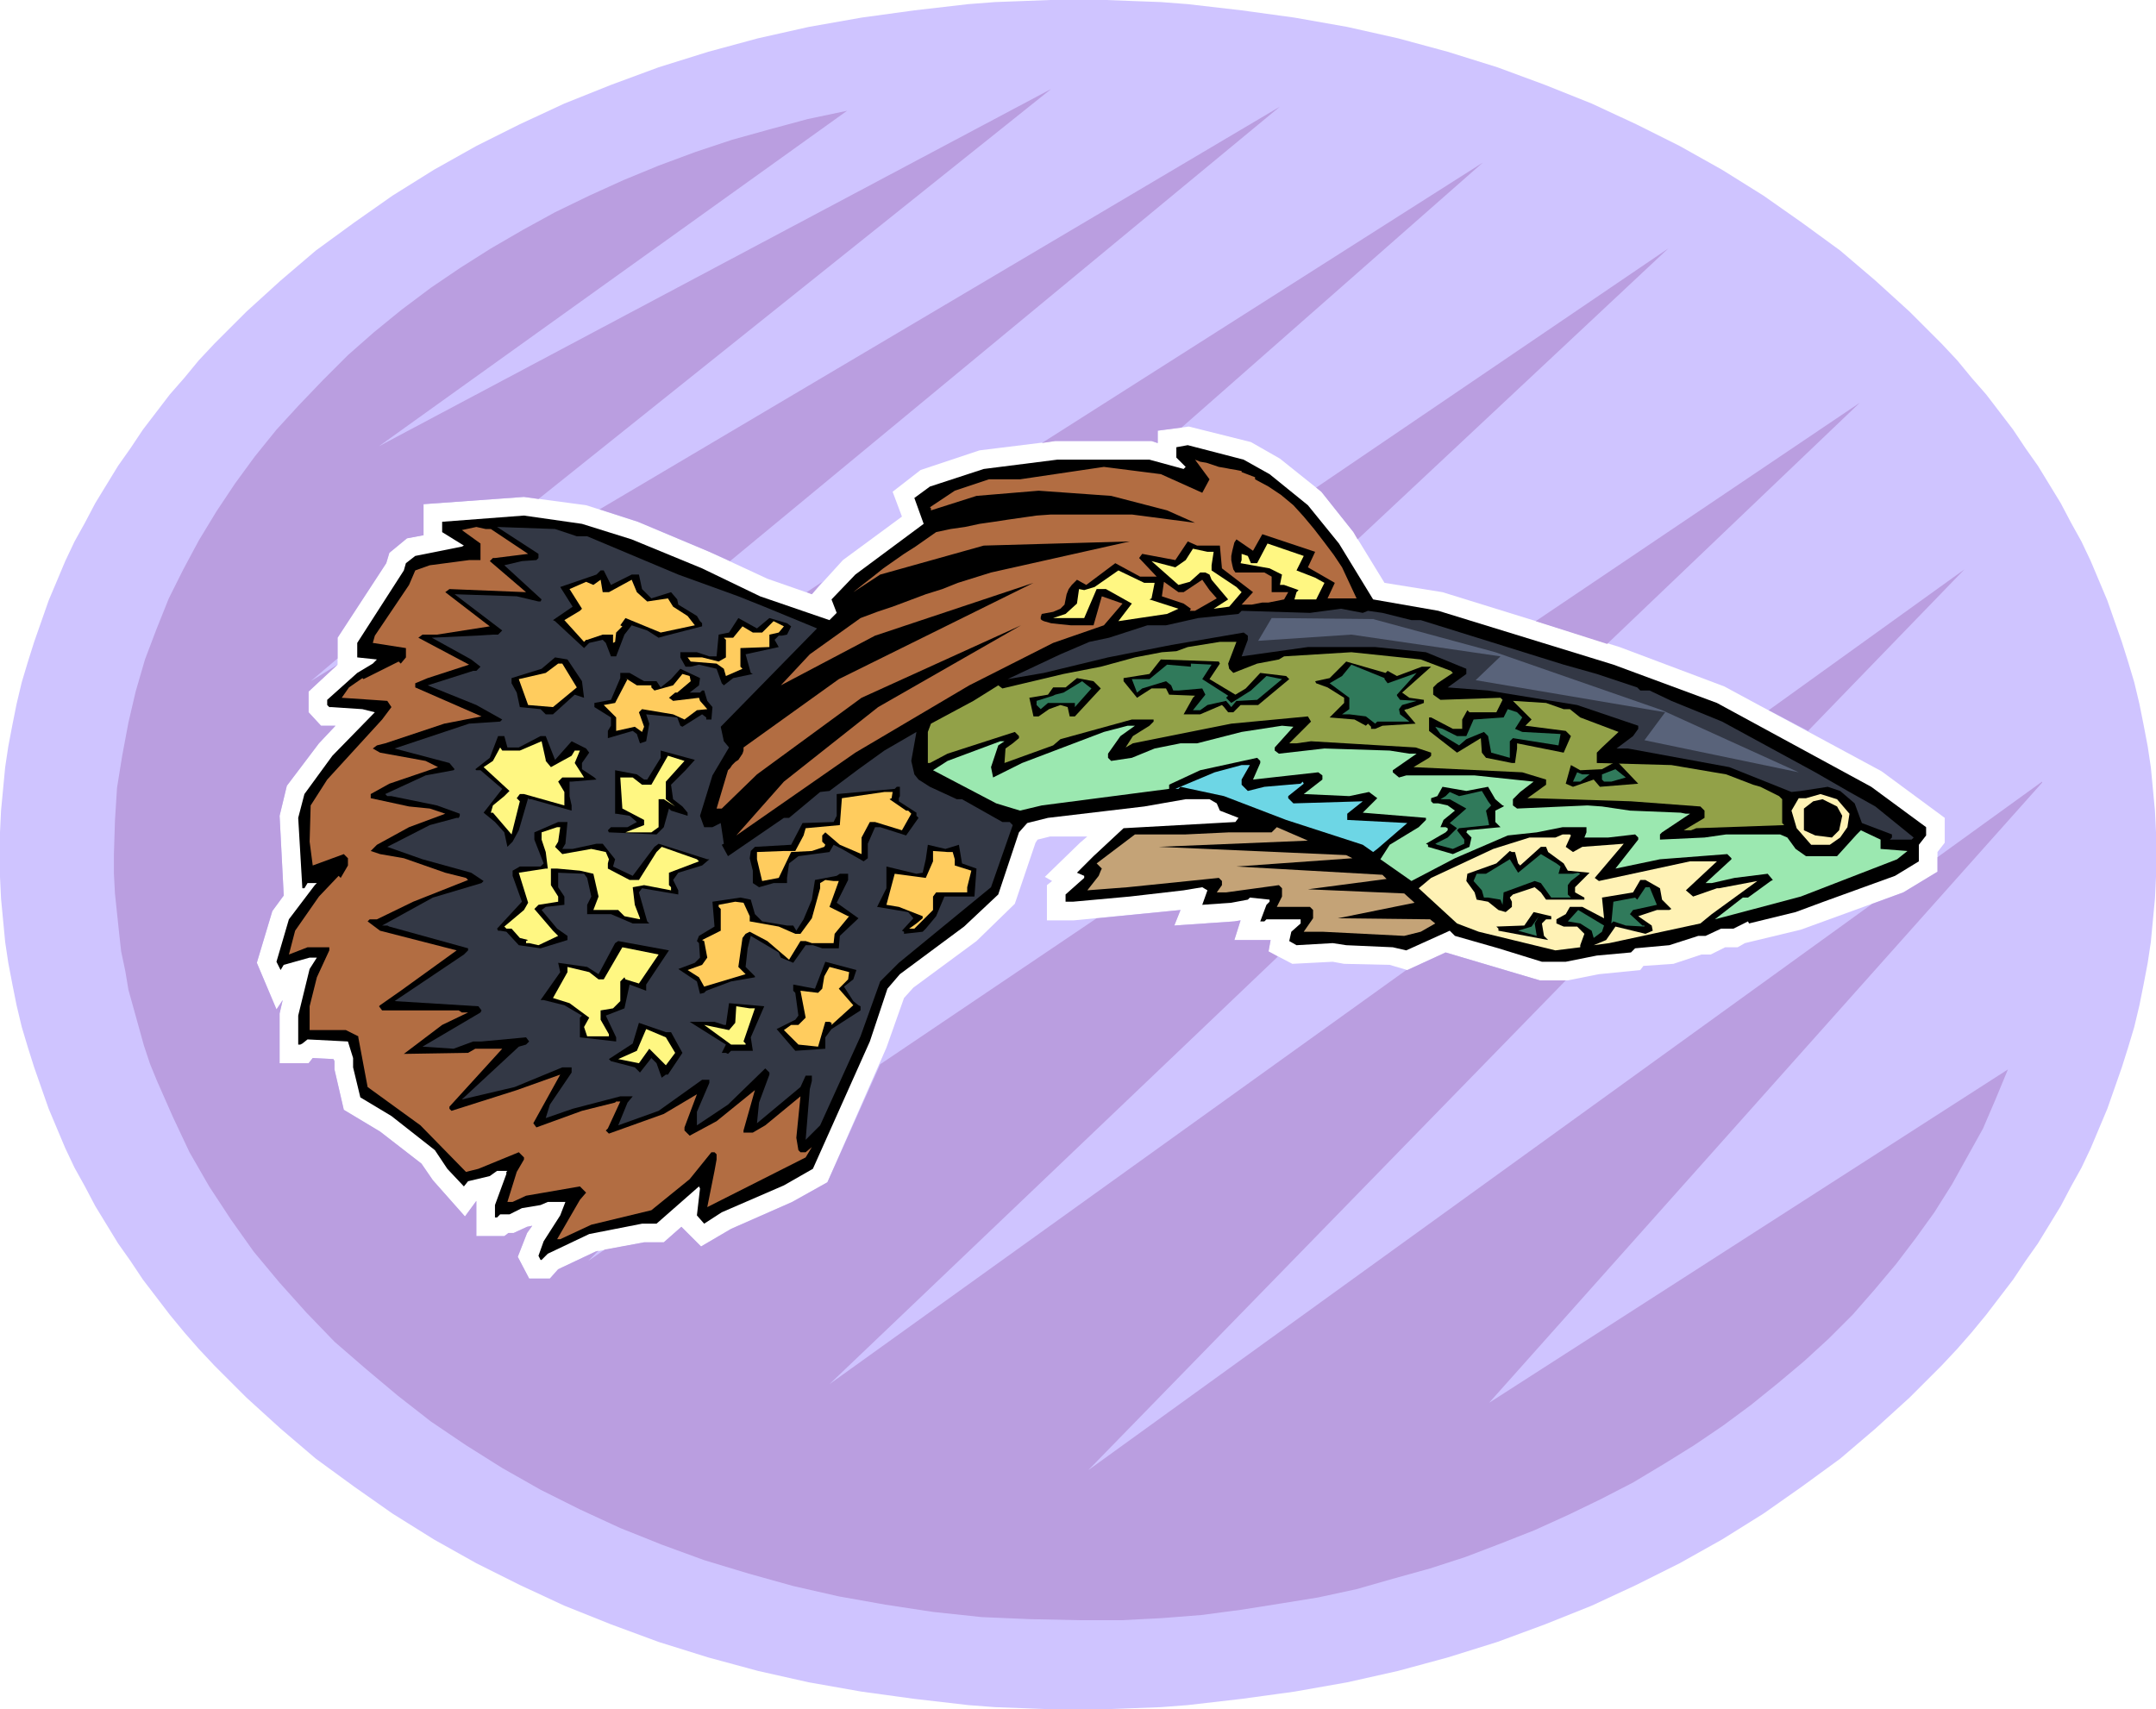 <svg xmlns="http://www.w3.org/2000/svg" width="6.934in" height="5.498in" fill-rule="evenodd" stroke-linecap="round" preserveAspectRatio="none" viewBox="0 0 2082 1651"><style>.pen1{stroke:none}.brush3{fill:#000}.brush4{fill:#b26d42}.brush5{fill:#333845}.brush6{fill:#fff782}.brush7{fill:#ffcc5e}.brush9{fill:#307a5b}.brush12{fill:#fff2b5}</style><path d="M2082 826v21l-1 21-2 21-2 21-3 20-4 21-4 20-5 21-6 20-6 19-7 20-7 20-8 19-8 19-9 19-10 18-10 19-11 18-11 18-12 17-12 18-13 17-13 17-14 17-14 16-15 16-16 16-15 15-33 30-34 29-37 27-37 26-40 25-41 23-42 21-43 20-45 18-46 17-48 15-48 13-49 11-51 9-51 7-52 6-26 2-27 1-26 1h-54l-26-1-27-1-26-2-52-6-51-7-51-9-49-11-48-13-48-15-46-17-45-18-43-20-42-21-41-23-40-25-37-26-37-27-34-29-33-30-15-15-16-16-15-16-14-16-14-17-13-17-13-17-12-18-12-17-11-18-11-18-10-19-10-18-9-19-8-19-8-19-7-20-7-20-6-19-6-20-5-21-4-20-4-21-3-20-2-21-2-21-1-21v-43l1-21 2-21 2-21 3-20 4-21 4-20 5-21 6-20 6-19 7-20 7-20 8-19 8-19 9-19 10-18 10-19 11-18 11-18 12-17 12-18 13-17 13-17 14-16 14-17 15-16 16-16 15-15 33-30 34-29 37-27 37-26 40-25 41-23 42-21 43-20 45-18 46-17 48-15 48-13 49-11 51-9 51-7 52-6 26-2 27-1 26-1h54l26 1 27 1 26 2 52 6 51 7 51 9 49 11 48 13 48 15 46 17 45 18 43 20 42 21 41 23 40 25 37 26 37 27 34 29 33 30 15 15 16 16 15 16 14 17 14 16 13 17 13 17 12 18 12 17 11 18 11 18 10 19 10 18 9 19 8 19 8 19 7 20 7 20 6 19 6 20 5 21 4 20 4 21 3 20 2 21 2 21 1 21v22zM298 1027h-28v-48l3-13-6 9-19-45 15-50 11-15-4-77 7-29 31-41 16-17h-14l-12-13v-20l28-26v-26l47-72 3-10 17-14 16-3v-30l97-7 60 8 50 16 69 29 56 26 43 15 30-33 57-42-9-24 27-21 57-19 73-9h93l6 2v-12l30-4 60 15 28 16 40 32 31 39 30 49 56 9 171 53 101 38 152 82 61 45v24l-7 9v19l-33 20-99 36-54 13-7 4h-12l-14 7h-9l-27 9-29 2-3 4-40 4-30 6h-27l-91-27-37 17-17-5-44-1-11-2-39 2-23-12 2-11h-35l6-19-6 1-58 4 6-15-103 10h-26v-34l5-4-7-4 34-33 7-6h-36l-12 3-2 3-20 59-37 36-61 45-9 10-17 48-57 130-34 19-59 26-29 17-19-19-17 15h-19l-47 9-36 17-8 9h-20l-11-21 9-23 5-7-5 1-13 6h-5l-4 3h-27v-34l-11 15-31-35-11-16-40-31-35-21-9-39v-8l-1-2-20-1-4 5z" class="pen1" style="fill:#cfc4ff"/><path d="m1939 1033-12 29-12 28-15 27-15 27-17 27-18 25-19 25-21 25-21 24-23 23-24 22-25 21-26 21-27 20-28 19-29 18-30 18-31 16-31 15-33 15-33 13-34 13-34 11-36 10-35 10-37 8-37 6-38 6-38 5-38 3-39 2h-40l-48-1-47-2-47-5-46-7-45-8-44-10-43-12-43-13-41-15-40-16-39-18-38-19-37-21-35-22-34-23-32-25-31-26-30-26-27-28-26-29-25-30-22-31-21-32-19-33-16-34-15-34-7-17-6-18-5-18-5-18-5-18-3-18-4-19-2-18-2-19-2-19-1-19v-19l1-32 2-32 5-31 6-32 7-30 9-31 11-29 12-30 14-28 15-28 17-28 18-27 19-26 21-26 22-24 23-24 24-24 25-22 27-22 28-21 28-19 30-19 31-18 31-17 33-16 33-15 34-14 35-13 36-12 36-10 37-10 38-8-452 324 649-345-495 396-14-2-97 7v30l-16 3-17 14-3 10-47 72v20l-26 22 26-16-28 26v20l12 13h14l-16 17-31 41-7 29 4 77-11 15-15 50 19 45 6-9-3 13v48h28l4-5 20 1 1 2v8l9 39 35 21 40 31 11 16 31 35 11-15v34h27l4-3h5l13-6 5-1-5 7-9 23 11 21h20l8-9 36-17 3-1-10 10 16-11 38-7h19l17-15 19 19 29-17 59-26 34-19 51-114 209-141 81-8-6 15 58-4 6-1-6 19h35l-2 11 9 5-433 413 557-400h1l37-17 91 27h25l-461 473 757-547 30-11 33-20v-14l101-73v1l-534 599 501-322zM579 492l657-389-531 439-20-9-69-29-37-12zm200 80 15-10-10 12-5-2zm227-144 426-271-291 256-23 3v12l-6-2h-93l-13 2zm265 43 340-231-300 281-4-7-31-39-5-4zm-269 340-2 2 2-2zm481-211 313-211-244 233-69-22zm225 86 189-136-151 156-38-20z" class="pen1" style="fill:#ba9ee0"/><path d="m1226 458 37 30 30 37 33 54 63 11 169 52 100 37 149 81 53 39v8l-7 9v16l-23 14-69 25-27 10-45 11-1-2-14 7h-12l-15 7h-7l-28 9-33 3-4 4-33 3-30 6h-23l-42-13-42-12-5-5-42 19-13-3-45-2-13-2-35 2-7-4 2-9 9-8v-4h-33l-2 2h-4l6-16 3-3v-2l-19-2-2 2-16 3-28 2 5-14-5-3-18 3-52 6-55 5h-7v-7l18-16v-2l-7-3 16-16 29-27 108-6 3-4-18-7-3-7-7-4h-23l-40 7-93 11-20 5-8 9-20 60-33 31-62 46-12 14-17 51-55 123-28 16-60 26-17 11-7-8 3-26-1-2-41 36h-14l-51 10-40 19-6 6h-1l-2-4 5-14 16-25 5-13h-17l-7 3-18 3-12 6h-9l-3 3h-2v-12l11-30v-2l1-1h-10l-7 5-21 5-4 5-16-17-12-18-42-33-30-18-7-29v-9l-5-16-39-2-5 4-2 1h-2v-28l11-45 7-11h-7l-25 7-3 5-4-8 12-41 25-33 2-2h-9l-3 5h-2l-4-68 6-23 27-37 41-42-12-3-30-2h-2l-2-2v-5l29-26 15-9 4-4-19-2v-14l45-70 2-7 9-7 45-9 2-1-21-13v-10l79-6 56 8 48 15 68 28 56 27 67 23 7-7-5-13 23-24 66-49-9-25 15-11 52-17 71-9h89l33 9 2-2-9-9v-10l11-2 54 14 25 14z" class="pen1 brush3"/><path d="M1199 455v1l13 5v2l13 7 12 8 12 10 10 11 10 12 10 13 9 12 8 12 14 30h-28l7-15-26-15 7-15-51-17-9 16-16-11-2 3-1 4-1 4-1 5v4l1 5 1 4 2 3h28l7 4v15h16l-4 7-5 1-5 1-5 1h-6l-5 1-5 1h-10l11-12-30-23-2-22h-22l-9-4-12 18-32-6-3 4 17 18h-16l-24-13-28 21-9-5-5 5-3 4-2 5-1 5-1 5-4 4-7 3-11 2-1 3v2l1 1 2 1 7 2 9 1 10 1h22l8-28 20 7-18 21-49 17-81 41-110 65-115 80 46-52 91-72 138-79-154 70-101 74-34 33h-5l11-37 2-2 2-3 3-3 3-2 2-3 2-3 1-3v-3l92-66 188-93-153 51-91 48 28-30 49-35 16-6 15-5 16-6 16-6 16-5 15-6 16-5 16-5 134-30-141 4-100 28-26 17 10-8 9-7 10-8 10-7 10-7 11-7 10-7 10-7 14-3 14-2 14-3 14-2 13-2 14-2 14-2 14-1h78l61 8-27-12-54-14-70-5-60 5-44 14v-2l-1-1 24-16 33-11h30l81-12 55 7 40 18 7-13-14-19 5 2 6 1 6 2 6 2 6 1 5 1 6 1 5 1zm-725 56 36 24-32 4h-2l-3 3 35 30-74-3-4 3 39 30 4 3-51 8h-14l-4 3 49 26-40 13-12 5v4l64 28-36 7-57 19-8 2-4 3 7 4 44 8 12 6-47 16-18 10v4l37 8 20 2 15 5-35 13-31 17-6 6 9 3 23 4 40 14 20 5 2 2-53 21-35 17h-7l-2 2 12 9 74 19-54 39-20 14-1 1 3 4h74l3 2h6l-25 12-37 28 62-1 7-4h26l-51 56v2l2 2 63-20 42-15-26 47 3 4 44-16 32-8 1-1h4l-12 26-2 2 3 3 53-19 32-19-12 32v3l5 5 26-14 37-30-11 39v2h9l12-7 34-28-4 40 2 12 2 2h5l6-5-6 10-95 48 7-35 2-11v-5l-2-2h-3l-21 26-37 30-58 14-30 14h-3l22-38 6-7-6-6-52 9-13 6h-5l9-29 7-12v-2l-5-5-39 16-12 3-44-45-51-37-9-48v-1l-12-6h-35v-23l7-28 12-26v-3h-21l-18 7 6-23 23-33 19-20 2 2 7-12v-7l-4-4-30 11-3-23 1-35 16-25 53-58 9-12-4-6-44-3 7-10 13-9 1 1 34-17 2 2 5-6v-9l-32-5 2-7 33-49 6-14 14-5 38-5h11v-16l-18-13 14-3 9 2h5z" class="pen1 brush4"/><path d="M557 518h10l88 37 58 21 25 10 51 21-93 95 3 14 5 6-16 27-12 39 4 11h8l8-4 3 20-2 1 6 11 54-37h5l30-25 9-1 28-21 25-18 31-18-5 28 3 13 4 5 11 7 26 12h5l39 22h7l3 3-21 60-89 73-18 18-19 53-39 86-14 14 4-49 2-8v-5h-6l-5 11-42 35 2-20 10-27v-2l-4-4-36 35-30 20v-13l12-28v-3h-7l-42 30-39 14 9-22 5-6h-12l-46 12-26 9 4-13 21-31v-5h-9l-46 19-51 12 55-51 7-2 3-3-3-4-43 4h-8l-19 7-30-2 56-33 1-2-3-4-81-5 67-45 4-4v-2l-76-21-2-1h-5l49-27 47-14 2-2-12-8-47-13-34-12 41-21 26-7h2l1-2v-2l-22-8-44-9h-4l-2-2 39-18 27-5 1-1-5-6-53-14 72-24 30-2 2-2-25-14-47-19 44-14h3l4-4-9-7-38-21 43-2 16-1h5l4-4-46-35 60 2 21 5h2l1-2-36-33 17-4 14-1 2-2v-4l-40-26 56 2 21 7z" class="pen1 brush5"/><path d="m1252 551 18 7 9 5-8 16h-21l2-7 2-2-14-5h-4l2-10-12-6-28-5 1-3v-6l6 2 3 7h6l10-19 35 12-7 14zm-80-18-2 13v5l24 16 5 5-12 14-15 2 14-9-16-19-2-5-4-2h-5l-10 9-11 3-26-23 23 6 10-7 7-11 14 3h6z" class="pen1 brush6"/><path d="m590 565 20-10h7l3 14 9 9 19-6 6 7 1 5 18 11 3 5 2 2v3l-35 9-7 2-11-7-15-5-7 9-8 21h-5l-5-13-3-3-13 3-5 5-28-26-2-1 19-13-12-19 35-12 4-4h3l7 14z" class="pen1 brush3"/><path d="m1115 563-3 15-2 1 28 9-11 5-47 7 13-17-25-14h-9l-12 28h-30l12-4 11-10 2-14 5 1 10-3 23-16 25 12h10z" class="pen1 brush6"/><path d="m588 572 22-12 5 12 10 9 20-3 5 8 14 9 7 9-33 7-34-14-5 7 2 1-6 6-1 9-2 1v-8h-10l-15 5h-1l-2 2-19-21 15-9 2-2-12-19 16-7 7 3 7-5 2 12h6z" class="pen1 brush7"/><path d="m1175 578-21 12h-7 2l1-2-7-5-21-7 2-14 14 10h5l18-12 7 10 7 8z" class="pen1 brush4"/><path d="m1321 590 14 2 28 7h9l138 43 32 9 39 13 3 3h9l21 10 49 20 90 49 33 19 25 14 37 30-2 2h-21l2-2v-3l-29-11-7-19-14-12-12-4-26 4-9 1-60-24-49-9-49-9h-11l16-12 5-7v-3l-59-20-86-14-39-3 18-13v-5l-39-16-49-5h-65l-64 9 6-16v-4l-4-3-70 12-61 12-62 15-35 6 51-24 28-12 19-4 37-12h18l31-7 39-4 3-3 66 2 30-4 21 4 5-2z" class="pen1 brush5"/><path d="m743 597 17 5 4 3-4 8-5 1h-3l-4 4 4 7-32 7 5 18 2 1-19 4-9 7-2-2-5-14-17-4-8 2h-5l-5-9v-5h16l12 4h7l2-21 10-2 9-14 18 10 12-10z" class="pen1 brush3"/><path d="m752 611-9 2v12l-28 1v18l2 2-16 7-2-7-7-5-25-2-3-4h14l16 4 7-4v-17l-2-2h9l9-11 10 6h9l11-11 10 5-5 6z" class="pen1 brush7"/><path d="m1186 641 1 5 4 4 23-9 21-4 5-3 65-4 67 7 29 11 2 2-15 10-4 4v7l7 5 58-2 2 2-6 12h-26l-2-2-5 9v9h-9l-21-11h-2v13l27 21 23-14 1 14 4 5 25 5h3l2-14v-5l45 9 7-16-5-5-39-5 6-6-18-18 32 2 17 6h6l10 8 37 14-16 15-5 5v10l72 2 53 9 26 10 7 2 18 9 3 3v23l2 2-85 3-5 2h-7l20-12v-7l-4-4-67-5-94-3h-6l18-13v-5l-23-7-105-5 15-9 2-2v-3l-15-5-34-2-67-4-14 2h-7l21-21-3-5-74 7-95 19-7 4 7-11 16-10 4-4v-2h-21l-69 19-7 6-47 17 1-14 7-5 6-5v-2l-4-4-65 21-17 9h-2v-30l3-8 41-22 24-15 4 3 59-14 36-7 33-9 26-5 14-1 11-4 31-5h16l-8 21z" class="pen1" style="fill:#92a148"/><path d="m562 658 2 16-9-3-21 19h-7l-5-5-20-2-3-14-5-9v-5l29-9 13-11 12 2 14 21zm616-17-10 15 25 15 10-6 14-15 25 3 3 3-30 25h-17l-7 7h-5l-4-5-2-2-21 9h-16l9-16 2-2-25-1-3-6h-14l-14 9-13-16v-3l25-4 11-14 56 2 1 2zm162 7 9 5 24-9h9l-28 25 7 5 14 2v3l-16 6h-1l-2 1 11 13-32 2-7 3h-4v-2l-3-3-2 2-11-6-24-2 14-14v-5l-16-10-11-4-1-2 14-3 16-16 38 11 2-2z" class="pen1 brush3"/><path d="m557 664-23 19-24-2-9-25 26-6 12-9h4l14 23z" class="pen1 brush7"/><path d="m1161 656 25 16-2 2 5 5 19-12 15-14 15 3-24 20-18 1h-2l-5 6-5-6-18 4-7 5h-7l12-15-3-6-23 2h-5l-2-5-5-4-23 7-5 4-5-13h17l17-14 23 2v-3l20 1-9 14zm176 0 3 4 28-10-19 21v1l3 4 16 1-14 4-3 4 1 5 9 7h-31l-2 2-9-7-16-2h-7l7-5v-11l-19-14 12-7 9-11 32 13v1z" class="pen1 brush9"/><path d="m675 662-9 7h10l2-2h2l3 10 5 6-1 12h-5v-2l-4-3-19 12-2-1-3-8-30-3 3 9-3 17-6 2-3-9-4-3-24 7v-7l3-5v-8l-16-10v-4l16-3 9-21v-5h9l14 8h12l4 6 10-8 9-10 19 9-1 7z" class="pen1 brush3"/><path d="m667 658-13 11h-2l-6 5 4 3 25-3 1 3 7 8-10 1-12 9-11-5-30-5-3 3 5 14-2 5-7-5-18 4v-13l-12-12 11-2 12-23-2-1 11 7h14v2l3 3 18-5 9-11 7 2 1 5z" class="pen1 brush7"/><path d="m1063 665-25 27h-5l-2-9-7-2-11 4-10 7h-5l-4-18 18-3 5-7h12l11-9 16 3 7 7z" class="pen1 brush3"/><path d="m1054 665-16 18v-4h-26l-7 6-4-4v-4l16-5 2-1 8-2 18-11 5 4 4 3zm416 28-7 11 7 3 37 2-2 11-44-7-3 3v16l-18-5-3-16-4-4-17 7-7 6-18-11-5-7 7 2 14 7h9l7-16 29-2 4-8 9 3 5 5z" class="pen1 brush9"/><path d="m1082 711-12 17v4l3 3 20-3 22-9 25-5h16l43-11 39-6 11 1-18 20v3l4 3 44-5 63 2 19 3h7l-23 16v2l6 5 7-2h66l57 6-13 10-7 7v6l4 3 68-3 14 1 27 4 49 2 5 1h4l-27 18-2 2v5l43-2 21-3h52l7 3 8 11 10 7h30l19-21 4-4 19 9v9l26 2-10 8-93 36-64 17-19 5 27-21h5l22-16 2-1-5-6-32 4-22 5h-6l25-23v-1l-4-4-65 5-43 9 22-28v-2l-3-3-26 3h-23l2-5v-5h-23l-25 5-28 3-51 22-42 22-30-21 9-14 28-17 7-7v-2l-61-5 14-14-8-6-19 4-44-2 18-14v-4l-4-3-63 7 7-16v-2l-3-3-55 12-28 13-2 1v4l-123 16-21 5-23-7-61-32 14-9 51-19h4l-6 4-7 21 2 10 28-14 79-30 23-6h7l-14 10z" class="pen1" style="fill:#9be8b0"/><path d="M490 722h11l21-11h5l9 23 16-18 14 7 3 4-7 10v6l12 8 2 2-24 2h-2v14l2 9v5l-39-11h-2l-1-1-9 31-6 11-5 5-3-14-9-10-11-9 18-23-21-18h-4l-1-1 14-11 8-21h6l3 11z" class="pen1 brush3"/><path d="m527 735 5 6 20-11 3-5h5l-5 12 9 14h-21l-4 4 6 10v13l-39-11h-4l-3 4 3 3-8 32-18-21h-2l2-7 11-9 5-5-25-23 9-6 7-13 2 3h17l21-9 4 18v1z" class="pen1 brush6"/><path d="m662 744-14 14 2 14 9 7 5 6v3l-16-5-2-2-5 18-7 7-46-2-1-2 3-3h16l9-5-7-6-13-2h-1v-42l21 4 7 5h3l13-21v-7l33 9-9 10z" class="pen1 brush3"/><path d="M643 755v17l9 7-11-7h-5v27l-7 5h-25l18-7v-5l-21-11-2-30h12l9 7h9l16-28 16 5-18 20z" class="pen1 brush6"/><path d="m1582 757-37 3-6-7-20 7-7-3 5-18 9 5 21-1 11-6h5l19 20z" class="pen1 brush3"/><path d="M1199 753v5l6 6 16-4 35-3 2-2 1 2-15 12v2l5 5 67-2-15 12v6l58 3-29 25-4 3-10-7-74-24-60-23-42-9-2 2h-3l38-16 26-7h8l-8 14z" class="pen1" style="fill:#6dd6e5"/><path d="M1556 755h-7l-2-2v-5l13-5 10 8-14 4zm-21-7-9 7h-7l4-9 5 2h7z" class="pen1 brush9"/><path d="m869 769-1 2v3l17 11v3l2 2-12 17-25-8h-5l-7 16v14l-4 3-21-12-8-4-4 7-30 4-9 7-2 14v5h-13l-14 4-6-4v-12l-3-12 1-7 4-4 35-2 11-21 30-1 3-6v-21l56-5 2-2h3v9zm568-9 7 12 7 6h1v1l-8 4v11l5 5-32 3-1 2 5 5-2 9-16 7-24-7v-2l-2-1 19-11 2-2v-2l-2-1h-5l3-7 11-9-7-5-9-2h-5l-2-2v-3l6-2 5-9 23 4 21-4z" class="pen1 brush3"/><path d="m1440 778-5 5 2 9 1 5-29 3-2 2 7 9v4l-11 5-15-4-2-1 12-6 9-9-7-5 16-14-16-9h-9l5-3 4-4 9 4 22-5 6 10 3 4z" class="pen1 brush9"/><path d="m861 771-2 1 16 11h2l3 3-9 16-26-8h-5l-8 15v16l-21-9-14-12-3 3v6l3 3-1 2-12 4-20 1-12 25-16 3-5-21v-7l26-1h11l8-15 2-7 33-3 2-26 41-6h8l-1 6z" class="pen1 brush7"/><path d="m1786 786-2 13-7 10-10 7h-18l-14-16-5-17 7-12h7l14-4 16 5 12 14z" class="pen1 brush12"/><path d="m1779 788-3 14-7 7-16-2-11-5v-21l9-7 9-2 14 7 5 9z" class="pen1 brush3"/><path d="m1770 790-1 7-8 3-10-3v-14l5-4 9 6 5 5zM546 815l-3 5h10l23-5h6l12 15-2 7 19 9 21-28 4-3 47 15h2l-7 6-23 7-5 7 5 10v4l-35-6-3 4 8 28 2 2h-16l-21-9h-23v-9l4-8-4-18-3-4-25-1v14l6 9v8l-18 2-4 3 15 18 10 7v4l-26 8-21-3-12-13-6-1h-2l-1-2 24-26-9-25v-5l7-4h20l3-3-9-23v-7l23-10h9l-2 21z" class="pen1 brush3"/><path d="m539 813-3 5 7 7 28-5 14 3 3 7-1 4v5l21 11h9l17-27 5-5 34 12 2 2-29 11v12l2 2v3l-26-5-11 2 2 17 5 13v1l-15-3-6-6h-24l5-13-5-22-13-3-22-2h-6v16l7 11v5l-19 3-4 4 18 21 5 5-19 9-9-2h-3v-2l2-1-8-2-8-9h-5l-2-2 19-16 4-7-9-29 26-4h2l-2-16-4-12v-7l15-5h3l-2 14z" class="pen1 brush6"/><path d="m1300 826 6 3-112 8 141 8 4 4-76 10 93 4 10 9-74 15 89 1 5 4-14 8-16 4-79-4h-18l9-13v-8l-3-3h-32l5-10v-8l-3-3-51 7h-9l5-7v-4l-3-3-88 9-39 3 11-14 2-5 1-2-5-5 37-28h49l42-2h41l5-5 30 13-144 6 181 8z" class="pen1" style="fill:#c4a377"/><path d="m1517 807-5 11 7 5 9-5 40-3-28 33 4 3 88-19h26l-30 28 7 6 23-8h2l37-7-44 32-11 9-88 19-15 2 12-5 9-13 29 7 7-3-1-5-13-9 18-6h12l2-1-9-9-2-11-14-8h-5l-7 12-30 5 2 20-21-11h-12l-4 7-9 5v4l7 3h13l7 7-4 11v2l-24 3-74-18-21-8-37-34 12-10 60-28 35-11h25l7-3h7l1 1z" class="pen1 brush12"/><path d="m926 816 3 18 14 5-2 27h-29l-8 19-10 12-3 3-18 2v-2l-2-1 11-12-5-6-30-5 9-18v-21l29 7 6-1 3-13 2-14 17 4 13-4zm569 7 15 11 4 7 21 2-14 14v5l9 5v2h-37l-5-7-6-5-21 7-3 3 2 4v5l-6 5-7-2-10-8-11-2-2-7-8-11 1-7 28-10 13-12 2 1h3l3 11 2 2 20-18h5l2 5z" class="pen1 brush3"/><path d="m920 823 2 7v6l16 5-4 16v5h-30l-3 4v13l-18 18h-5l7-5 6-5v-2l-23-9-12-2 8-30 30 4 7-16v-10l14 1h5z" class="pen1 brush7"/><path d="m1507 837-2 7h14l5-1 2 1-9 7-3 4v9l3 3h-19l-10-14-6-2-30 11-1 12-2-5-12-2h-4l-2-7-8-9 3-7h9l23-14 8 13 22-18 15 9 4 3z" class="pen1 brush9"/><path d="m819 850-11 22 21 15-18 17-1 12h-16l-9-3h-7l-12 17-12-5-2-5-27-16-3 12-2 18 9 9v1l-23 4-24 9-2 2-4 1-3-12-18-12 16-6 5-5-1-14-2-2 2-5 15-9-2-24 27-4 10 2 4 14 7 7 24 4h6l3 5 7-11 8-19 3-19 21-4 3-2h8v6z" class="pen1 brush3"/><path d="m810 851-9 25 18 9h1l-14 17-1 9h-21l-6-2h-5l-11 18-21-18-17-9-4 2-3 4-4 28 7 7-40 12-5-9-11-7 14-5 5-7-3-16-2-1 18-9v-21l-2-2v-2l16-3 8 1 6 13v5l28 5 16 7h5l11-15 8-29v-5l5-3 8 1h5z" class="pen1 brush7"/><path d="m1600 874-23 5-3 4 12 11h2v1l-18-1-12-4-2 2 2-21 21-4 2 2 8-12h4l7 17zm-53 26-8 6-2-7-11-7-12-2 10-11 25 15-2 6z" class="pen1 brush9"/><path d="M1498 888h-5l-4 4 2 12 4 4-48-9v-2l-2-2 27-1 9-13 17 4v3z" class="pen1 brush3"/><path d="m1484 904-18-5 13-4 7-10-4 7 2 12z" class="pen1 brush9"/><path d="M624 951v6l-16-6-5 23-18 7 10 21v4l-35-4v-19l2-2-17-10-20-5h-3l19-27-2-9 28 4 11 7 16-30 3-2 49 9-22 33z" class="pen1 brush3"/><path d="m617 950-13-4-1-2-4 4v19l-7 7-12 2v9l8 14v2h-21l-3-9 5-9-19-14-16-5 14-25v-5l21 5 9 7h5l18-31 35 7-19 28z" class="pen1 brush6"/><path d="m824 946-9 7 9 14 5 4 2 1v4l-28 18-6 8v11l-29 2-18-21 18-9 3-4-3-22-2-2v-6l21 4 10-26 30 8-3 9z" class="pen1 brush3"/><path d="m819 946-9 9 14 16-21 19v-2l-2-1h-4l-7 24-19-2-14-14 7-5h7l7-7-5-26 17 2 4-4 2-12 5-9 19 5-1 7z" class="pen1 brush7"/><path d="m725 1002 2 13h-21l-3 3-2-1h-4l4-8-35-22h24l9 3h2l3-21 34 3-13 30z" class="pen1 brush3"/><path d="m729 974-11 32 2 2v1h-14l-26-19 24 5 6-7 1-16 13 2h5z" class="pen1 brush6"/><path d="m648 997 11 20-14 21h-2l-4 3-5-14-5-5-11 14-5-5-23-6-2-2 23-15 6-20 26 9h5z" class="pen1 brush3"/><path d="m652 1017-9 12-16-16-10 14-20-4 18-8 9-21 19 8 9 15z" class="pen1 brush6"/><path d="m1215 619 13-22 98 1 118 32 161 56 132 60-149-31 20-27-183-31 24-23-144-21-90 6z" class="pen1" style="fill:#59637a"/></svg>
